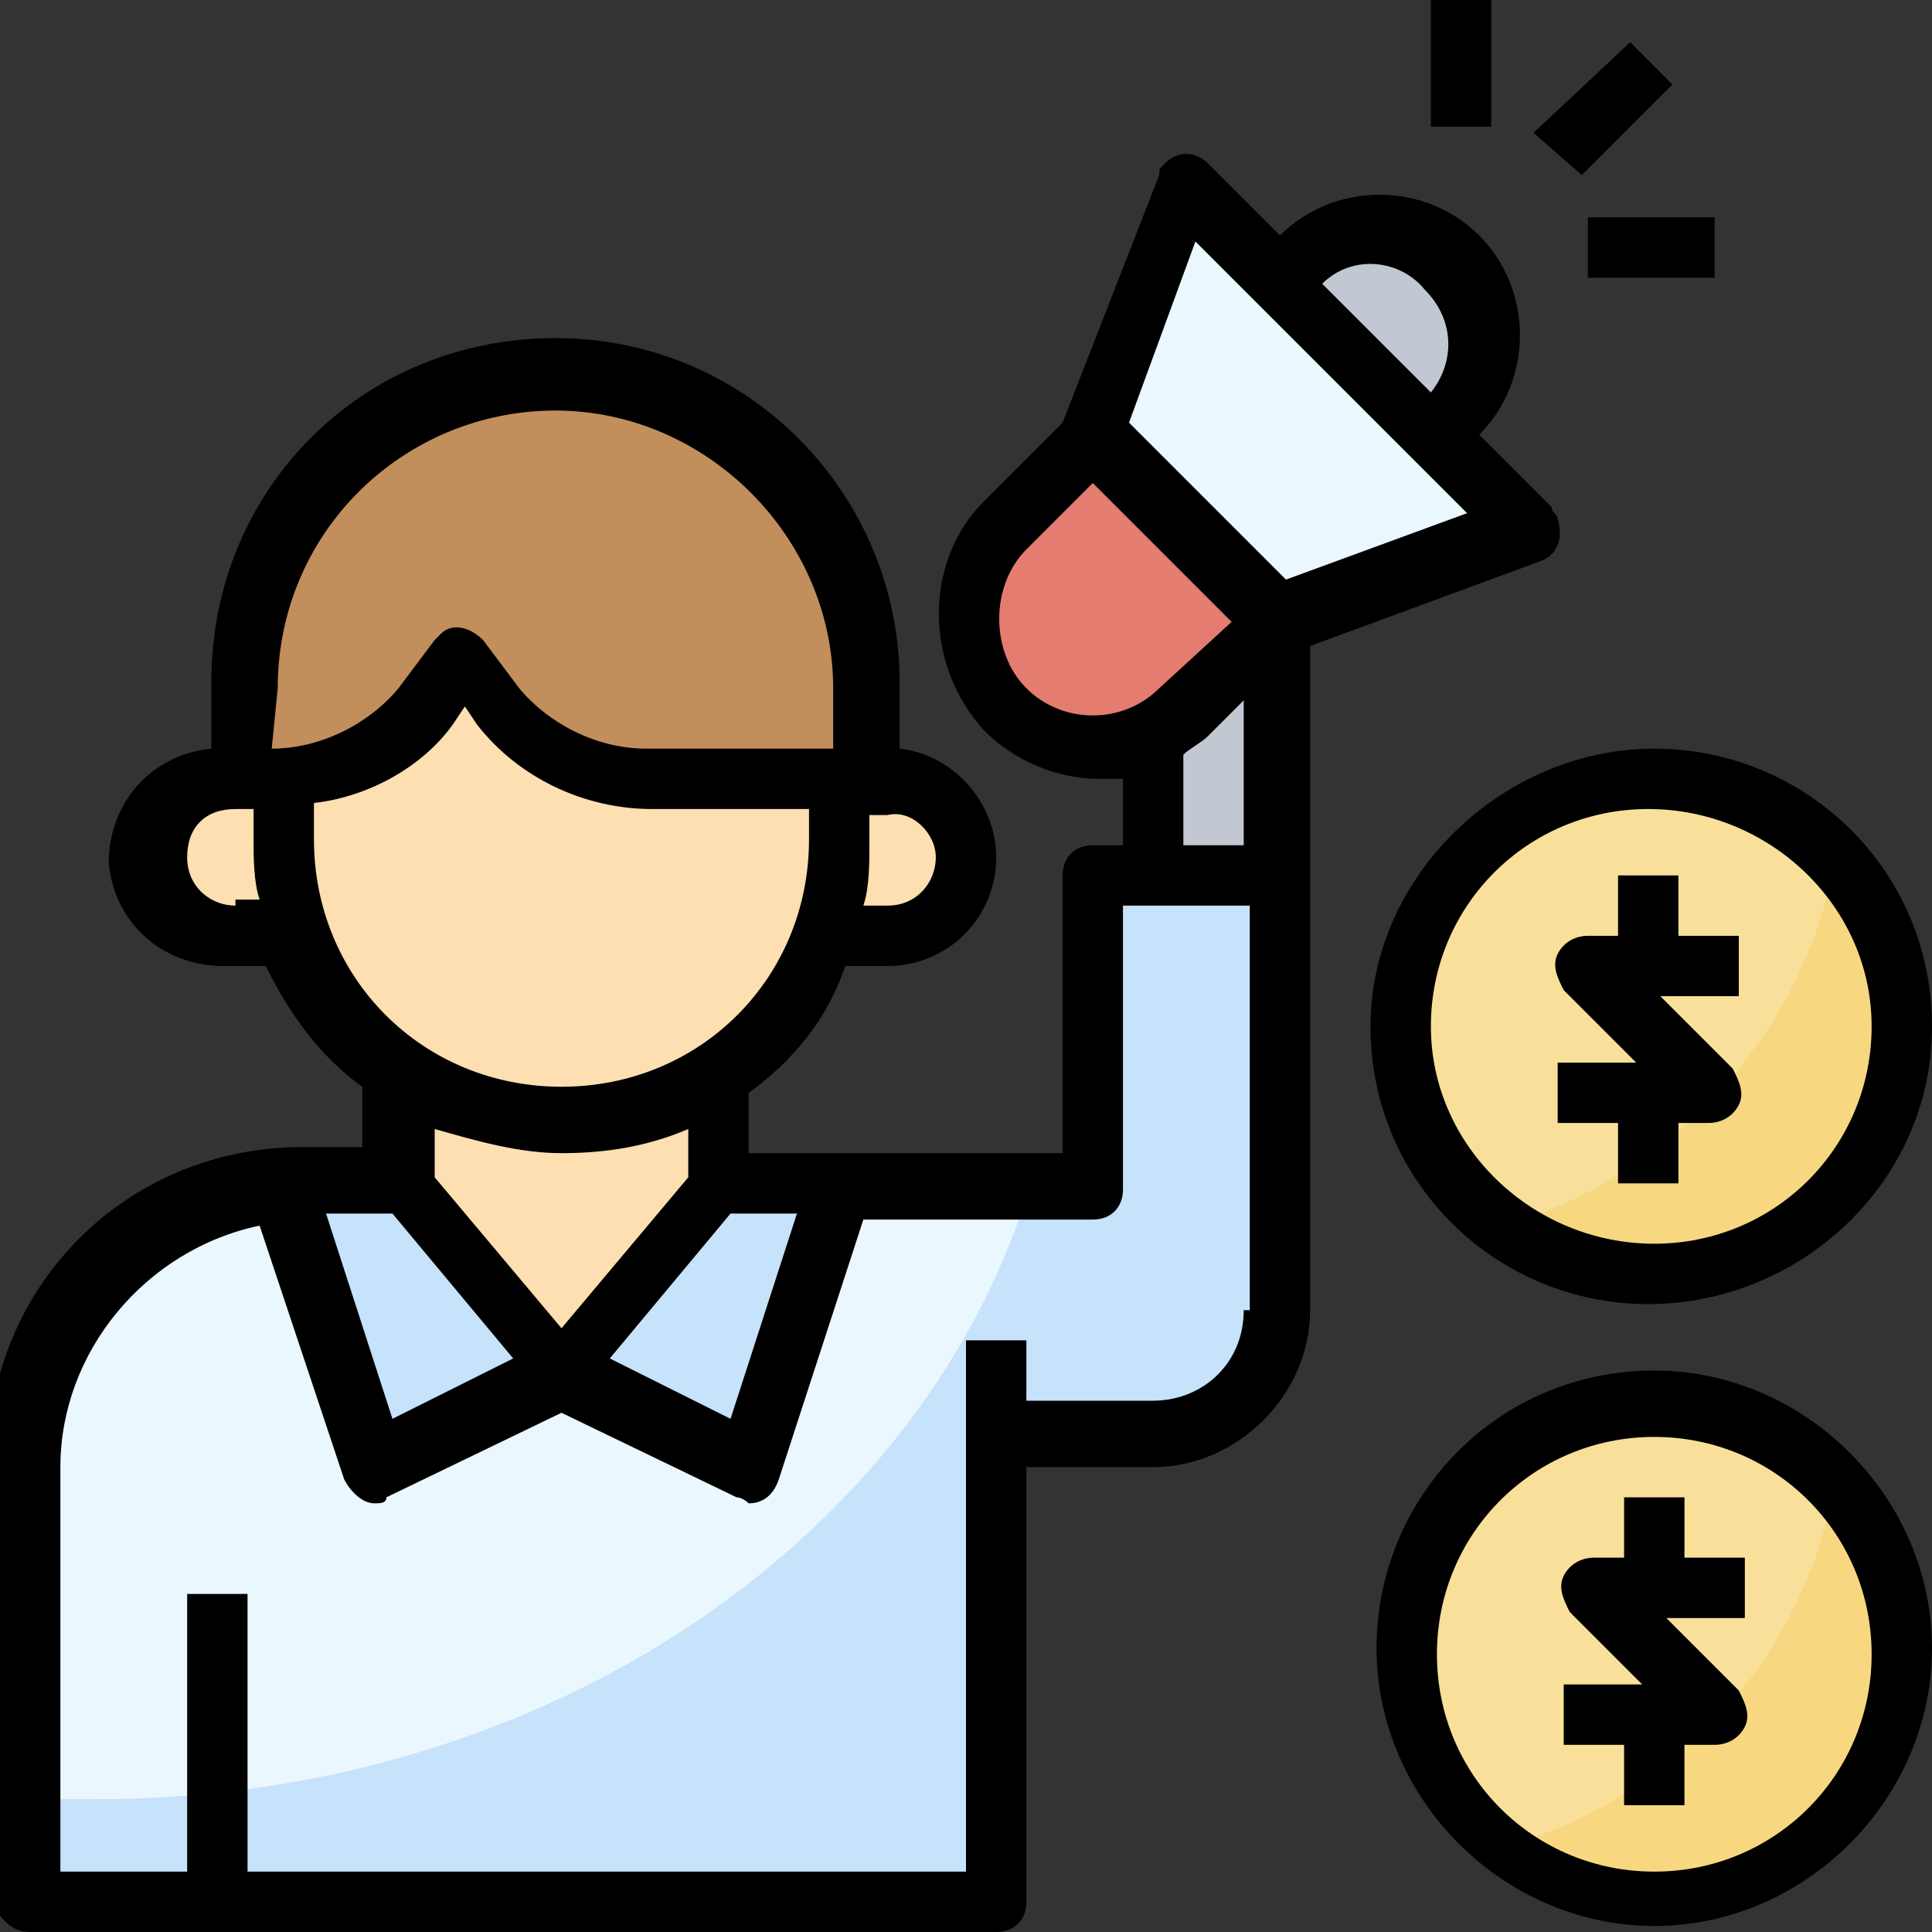 <?xml version="1.0" encoding="utf-8"?>
<!-- Generator: Adobe Illustrator 24.1.2, SVG Export Plug-In . SVG Version: 6.00 Build 0)  -->
<svg version="1.1" id="Layer_1" xmlns="http://www.w3.org/2000/svg" xmlns:xlink="http://www.w3.org/1999/xlink" x="0px" y="0px"
	 viewBox="0 0 32 32" style="enable-background:new 0 0 32 32;" xml:space="preserve">
<rect x="0" y="0" width="32" height="32" fill="#333333" stroke="none"/>
<style type="text/css">
	.st0{fill:#F7D881;}
	.st1{fill:#F9E09A;}
	.st2{fill:#C7E2FB;}
	.st3{fill:#EBF7FE;}
	.st4{fill:#FDDFB1;}
	.st5{fill:#C18E5C;}
	.st6{fill:#E47C6F;}
	.st7{fill:#C1C8D1;}
</style>
<g id="Layer_32">
	<circle class="st0" cx="27.4" cy="27.4" r="4.1"/>
	<path class="st1" d="M30.4,24.5c-1.5-1.7-4.2-1.8-5.8-0.2c-1.7,1.5-1.8,4.2-0.2,5.8c0.2,0.2,0.3,0.3,0.5,0.5
		C27.7,29.8,29.9,27.5,30.4,24.5z"/>
	<circle class="st0" cx="27.4" cy="17" r="4.1"/>
	<path class="st1" d="M30.4,14.2c-1.5-1.7-4.2-1.8-5.8-0.2c-1.7,1.5-1.8,4.2-0.2,5.8c0.2,0.2,0.3,0.3,0.5,0.5
		C27.7,19.5,29.9,17.1,30.4,14.2L30.4,14.2z"/>
	<path class="st2" d="M16.5,23.7h2.6c1.1,0,2.1-0.9,2.1-2.1v-7.2h-3.1v5.2H5.2c-2.6,0-4.6,2.1-4.6,4.6v7.2h16V23.7z"/>
	<path class="st3" d="M11.9,19.6H5.2c-2.6,0-4.6,2.1-4.6,4.6v5.6c0.3,0,0.7,0,1,0c7.5,0,13.8-4.4,15.5-10.3H11.9z"/>
	<path class="st2" d="M12.4,24.3l1.5-4.6h-2.1l-2.6,3.1L12.4,24.3z"/>
	<g>
		<path class="st4" d="M4.6,12.9v1c0,2.6,2.1,4.6,4.6,4.6s4.6-2.1,4.6-4.6l0,0v-1h-3.1c-1,0-1.9-0.5-2.5-1.2l-0.6-0.8l-0.6,0.8
			C6.5,12.4,5.6,12.9,4.6,12.9z"/>
		<path class="st4" d="M9.3,18.6c-0.9,0-1.8-0.3-2.6-0.8v1.8l2.6,3.1l2.6-3.1v-1.8C11.1,18.3,10.2,18.6,9.3,18.6z"/>
		<path class="st4" d="M4.6,13.9v-1H3.9c-0.7,0-1.3,0.6-1.3,1.3c0,0.7,0.6,1.3,1.3,1.3h1C4.7,15,4.6,14.5,4.6,13.9z"/>
	</g>
	<path class="st5" d="M9.3,6.2c-2.9,0-5.2,2.3-5.2,5.2v1.5h0.5c1,0,1.9-0.5,2.5-1.2l0.6-0.8l0.6,0.8c0.6,0.8,1.5,1.2,2.5,1.2h3.6
		v-1.5C14.5,8.5,12.1,6.2,9.3,6.2z"/>
	<path class="st4" d="M14.7,12.9h-0.8v1c0,0.5-0.1,1.1-0.3,1.5h1c0.7,0,1.3-0.6,1.3-1.3C16,13.5,15.4,12.9,14.7,12.9L14.7,12.9z"/>
	<path class="st6" d="M16.6,8.7l1.5-1.5l3,3l-1.5,1.5c-0.8,0.8-2.2,0.8-3,0C15.8,10.9,15.8,9.6,16.6,8.7z"/>
	<path class="st7" d="M19.1,12.1v2.3h2.1v-4.2l-1.5,1.5C19.5,11.9,19.3,12.1,19.1,12.1z"/>
	<path class="st3" d="M18.1,7.2l1.5-4.1l5.7,5.7l-4.1,1.5L18.1,7.2z"/>
	<path class="st7" d="M21.2,4.6l0.3-0.3c0.7-0.7,1.9-0.7,2.6,0c0.7,0.7,0.7,1.9,0,2.6l-0.3,0.3L21.2,4.6z"/>
	<path class="st2" d="M4.6,19.6l1.5,4.6l3.1-1.5l-2.6-3.1H5.2C5,19.6,4.8,19.6,4.6,19.6z"/>
	<path d="M25.5,9.3c0.3-0.1,0.4-0.4,0.3-0.7c0-0.1-0.1-0.1-0.1-0.2l-1.2-1.2c0.9-0.9,0.9-2.4,0-3.3c-0.9-0.9-2.4-0.9-3.3,0L20,2.7
		c-0.2-0.2-0.5-0.2-0.7,0c-0.1,0.1-0.1,0.1-0.1,0.2L17.6,7l-1.3,1.3c-1,1-1,2.7,0,3.8c0.5,0.5,1.2,0.8,1.9,0.8c0.1,0,0.3,0,0.4,0
		v1.1h-0.5c-0.3,0-0.5,0.2-0.5,0.5v4.6h-5.2v-1c0.7-0.5,1.3-1.2,1.6-2.1h0.7c1,0,1.8-0.8,1.8-1.8c0-0.9-0.7-1.7-1.6-1.8v-1.1
		c0-3.1-2.5-5.7-5.7-5.7s-5.7,2.5-5.7,5.7v1.1c-1,0.1-1.7,0.9-1.7,1.9c0.1,1,0.9,1.7,1.9,1.7h0.7c0.4,0.8,0.9,1.5,1.6,2v1h-1
		c-2.9,0-5.2,2.3-5.2,5.2v7.2C0,31.8,0.2,32,0.5,32h16c0.3,0,0.5-0.2,0.5-0.5v-7.2h2.1c1.4,0,2.6-1.2,2.6-2.6v-11L25.5,9.3z
		 M23.6,4.8c0.5,0.5,0.5,1.2,0.1,1.7l-1.8-1.8C22.4,4.2,23.2,4.3,23.6,4.8z M19.8,4l4.5,4.5l-3,1.1L18.7,7L19.8,4z M17,11.4
		c-0.6-0.6-0.6-1.7,0-2.3L18.1,8l2.3,2.3l-1.2,1.1C18.6,12,17.6,12,17,11.4L17,11.4z M19.6,12.5c0.1-0.1,0.3-0.2,0.4-0.3l0.6-0.6
		v2.4h-1V12.5z M6.5,20.1l2,2.4l-2,1l-1.1-3.4L6.5,20.1z M12.1,20.1h1.1l-1.1,3.4l-2-1L12.1,20.1z M15.5,14.2c0,0.4-0.3,0.8-0.8,0.8
		h-0.4c0.1-0.3,0.1-0.7,0.1-1v-0.5h0.3C15.1,13.4,15.5,13.8,15.5,14.2z M3.9,15c-0.4,0-0.8-0.3-0.8-0.8s0.3-0.8,0.8-0.8h0.3v0.5
		c0,0.3,0,0.7,0.1,1H3.9z M4.6,11.4c0-2.6,2.1-4.6,4.6-4.6s4.6,2.1,4.6,4.6v1h-3.1c-0.8,0-1.6-0.4-2.1-1l-0.6-0.8
		c-0.2-0.2-0.5-0.3-0.7-0.1c0,0-0.1,0.1-0.1,0.1l-0.6,0.8c-0.5,0.6-1.3,1-2.1,1L4.6,11.4z M5.2,13.9v-0.6C6.1,13.2,7,12.7,7.5,12
		l0.2-0.3L7.9,12c0.7,0.9,1.8,1.4,2.9,1.4h2.6v0.5c0,2.3-1.8,4.1-4.1,4.1S5.2,16.2,5.2,13.9z M9.3,19.1c0.7,0,1.4-0.1,2.1-0.4v0.8
		l-2.1,2.5l-2.1-2.5v-0.8C7.9,18.9,8.6,19.1,9.3,19.1z M20.6,21.7c0,0.9-0.7,1.5-1.5,1.5H17v-1h-1V31H4.1v-4.6h-1V31H1v-6.7
		c0-1.9,1.4-3.6,3.3-4l1.4,4.2c0.1,0.2,0.3,0.4,0.5,0.4c0.1,0,0.2,0,0.2-0.1l2.9-1.4l2.9,1.4c0.1,0,0.2,0.1,0.2,0.1
		c0.2,0,0.4-0.1,0.5-0.4l1.4-4.3h3.8c0.3,0,0.5-0.2,0.5-0.5V15h2.1V21.7z"/>
	<path d="M25.4,2.2L27,0.7l0.7,0.7l-1.5,1.5L25.4,2.2z"/>
	<path d="M23.7,0h1v2.1h-1V0z"/>
	<path d="M26.3,3.6h2.1v1h-2.1V3.6z"/>
	<path d="M27.9,24.8h-1v1h-0.5c-0.2,0-0.4,0.1-0.5,0.3c-0.1,0.2,0,0.4,0.1,0.6l1.2,1.2h-1.3v1h1v1h1v-1h0.5c0.2,0,0.4-0.1,0.5-0.3
		c0.1-0.2,0-0.4-0.1-0.6l-1.2-1.2h1.3v-1h-1V24.8z"/>
	<path d="M27.4,22.7c-2.6,0-4.6,2.1-4.6,4.6s2.1,4.6,4.6,4.6s4.6-2.1,4.6-4.6S29.9,22.7,27.4,22.7z M27.4,31c-2,0-3.6-1.6-3.6-3.6
		s1.6-3.6,3.6-3.6s3.6,1.6,3.6,3.6S29.4,31,27.4,31L27.4,31z"/>
	<path d="M26.8,14.5v1h-0.5c-0.2,0-0.4,0.1-0.5,0.3c-0.1,0.2,0,0.4,0.1,0.6l1.2,1.2h-1.3v1h1v1h1v-1h0.5c0.2,0,0.4-0.1,0.5-0.3
		c0.1-0.2,0-0.4-0.1-0.6l-1.2-1.2h1.3v-1h-1v-1H26.8z"/>
	<path d="M22.7,17c0,2.6,2.1,4.6,4.6,4.6S32,19.6,32,17s-2.1-4.6-4.6-4.6S22.7,14.5,22.7,17z M31,17c0,2-1.6,3.6-3.6,3.6
		S23.7,19,23.7,17c0-2,1.6-3.6,3.6-3.6S31,15,31,17z"/>
</g>
</svg>

